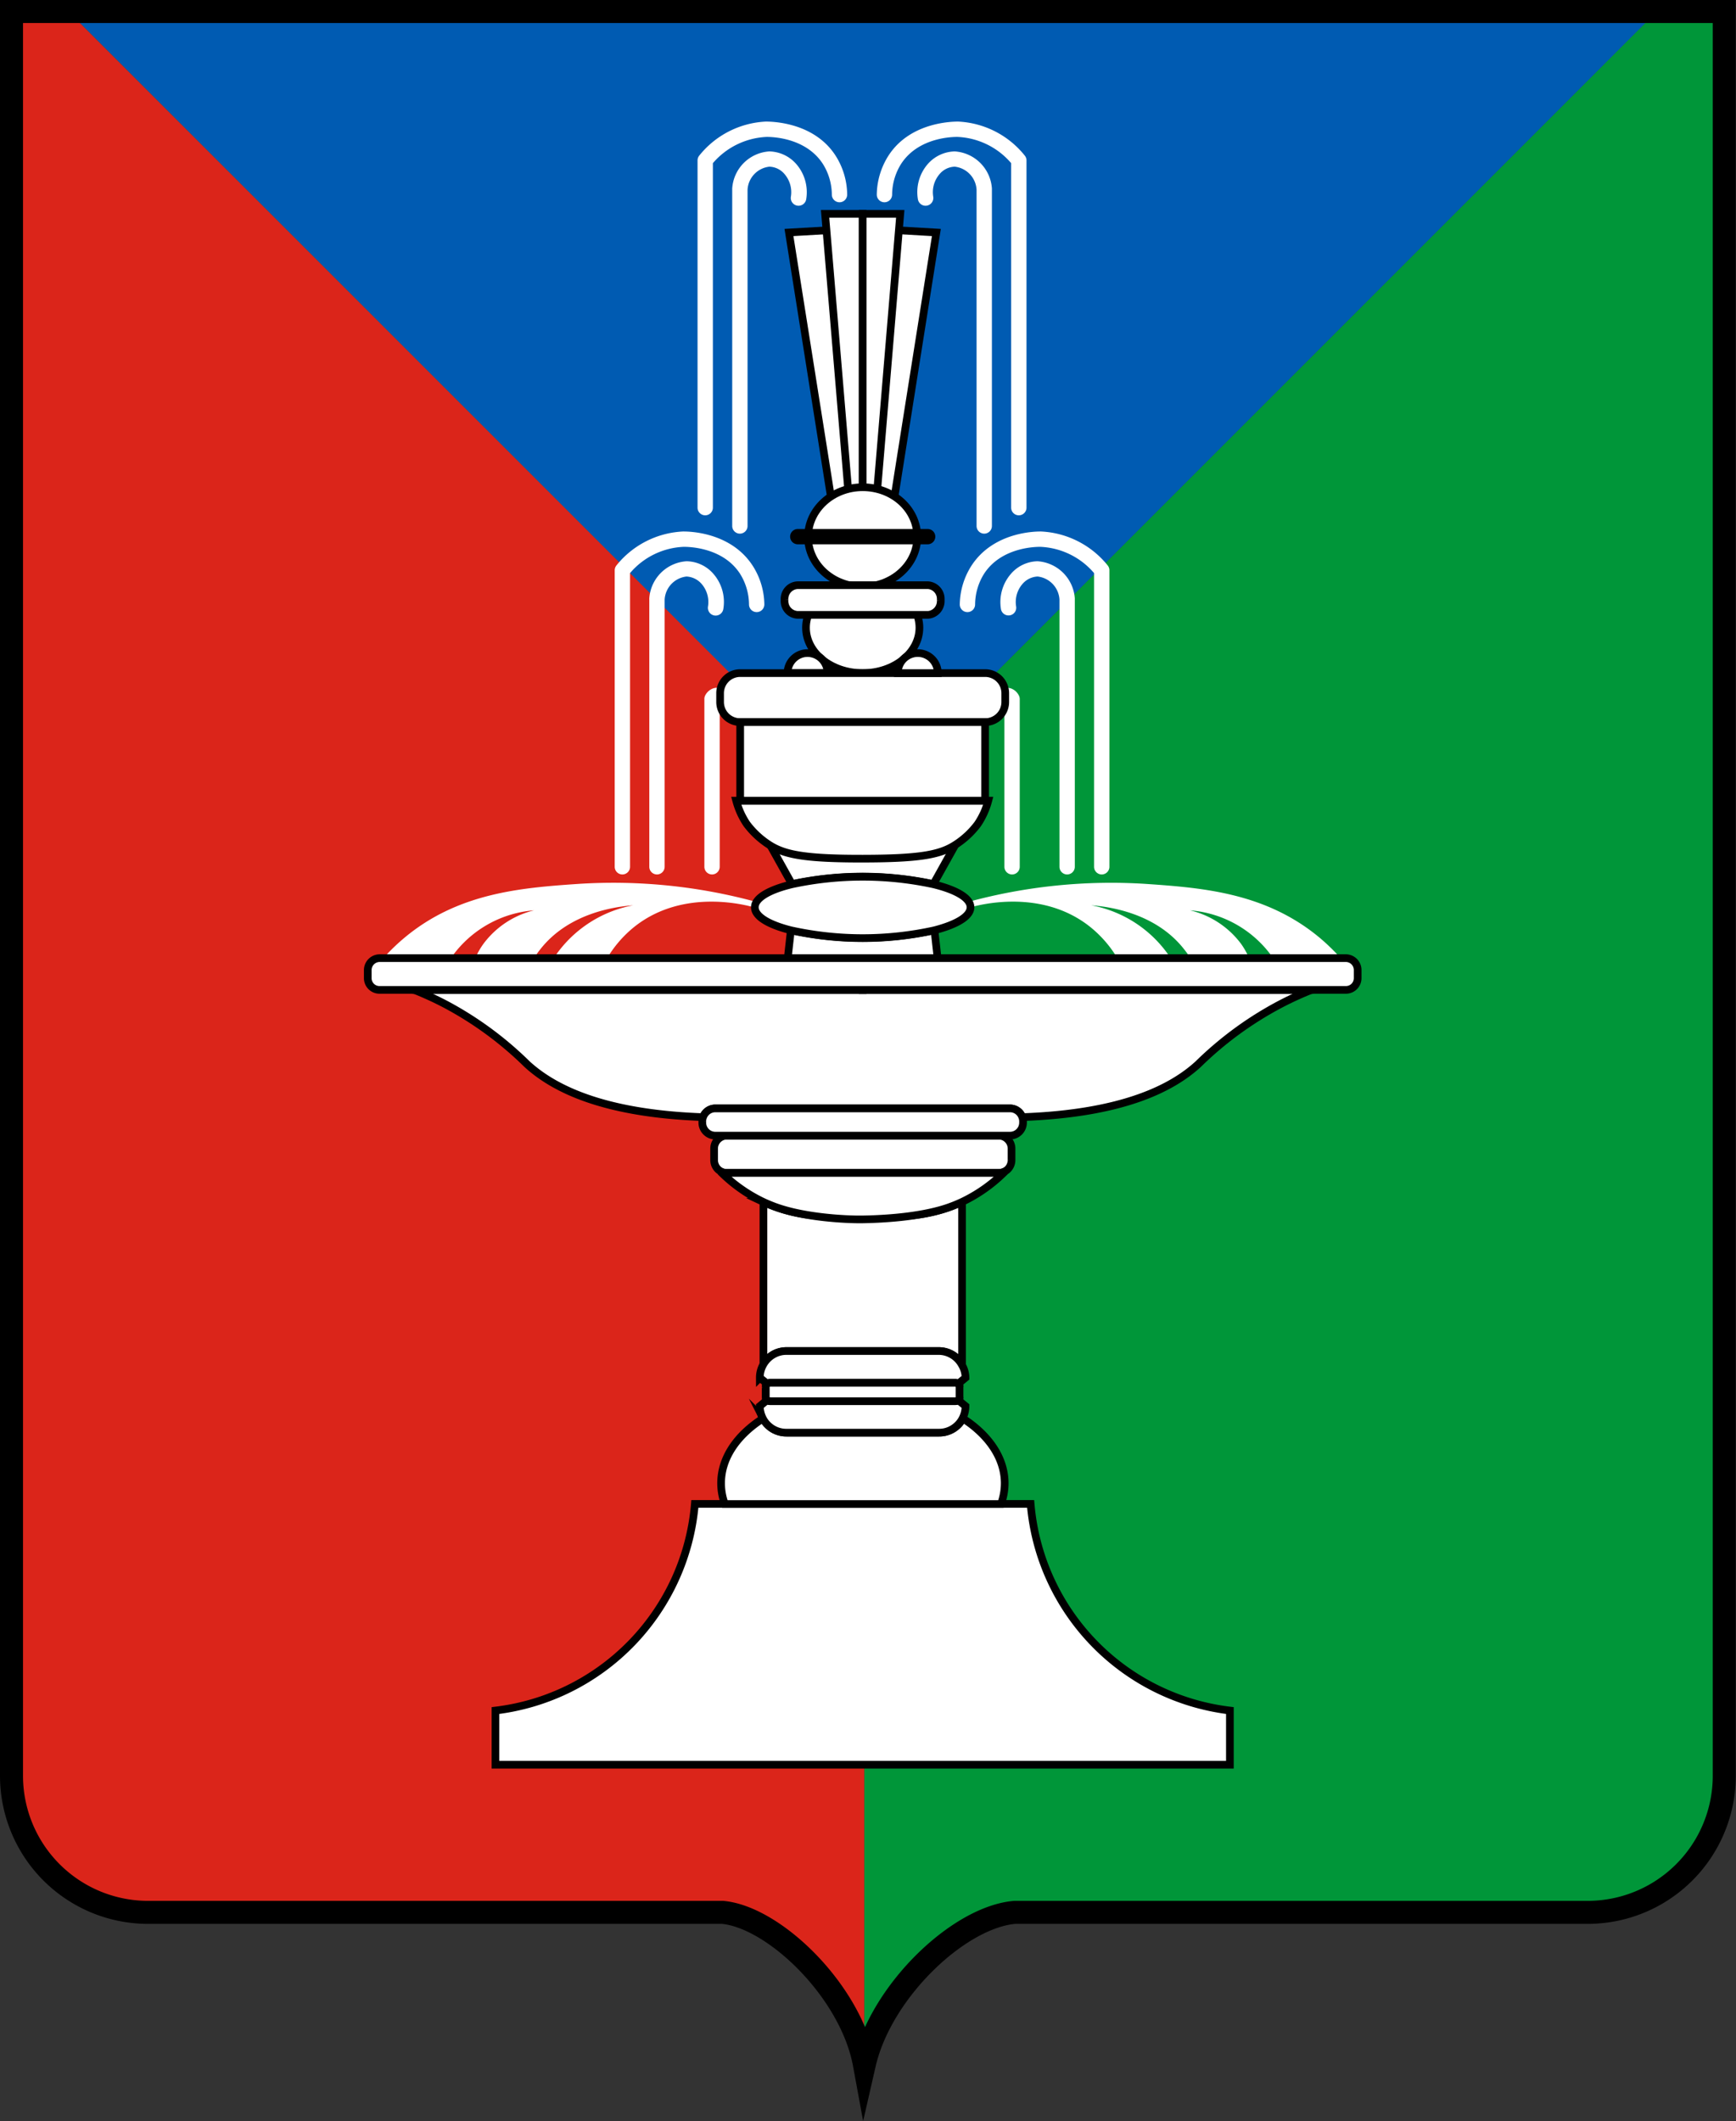 <svg xmlns="http://www.w3.org/2000/svg" viewBox="0 0 226.35 276.52"><rect x="0" y="0" width="226.35" height="276.52" fill="#333333" stroke="none"/><defs><style>.cls-1{fill:#db251a;}.cls-1,.cls-2,.cls-3,.cls-4,.cls-5,.cls-8{fill-rule:evenodd;}.cls-2{fill:#009639;}.cls-3{fill:#005bb2;}.cls-4{fill:none;stroke-width:3px;}.cls-4,.cls-5,.cls-7,.cls-8{stroke:#000;}.cls-4,.cls-5,.cls-7{stroke-miterlimit:10;}.cls-5,.cls-6,.cls-7,.cls-8{fill:#fff;}.cls-8{stroke-linecap:round;stroke-linejoin:round;stroke-width:2px;}</style></defs><g id="Шар_2" data-name="Шар 2"><g id="Шар_1-2" data-name="Шар 1"><path class="cls-1" d="M112.7,104.82V269.09C111,259.57,101,249.94,94.22,249.31H19.31A17.81,17.81,0,0,1,1.5,231.5V1.5H8.94L112.48,105Z"/><path class="cls-2" d="M224.85,1.5v230h0A17.81,17.81,0,0,1,207,249.31H132.3c-3.64.31-8,2.87-11.71,6.55s-6.8,8.46-7.89,13.23V104.82L216,1.5Z"/><polygon class="cls-3" points="216.03 1.5 112.7 104.83 112.48 105.05 8.94 1.5 216.03 1.5"/><path class="cls-4" d="M112.71,1.5H1.5v230a17.81,17.81,0,0,0,17.81,17.81H94.22c6.75.63,16.73,10.26,18.48,19.78h0c2.18-9.54,12.33-19.16,19.6-19.78H207a17.81,17.81,0,0,0,17.82-17.8h0V1.5Z"/></g><g id="Шар_2-2" data-name="Шар 2"><path class="cls-5" d="M119.88,81.83c0,3.27-3.31,5.92-7.4,5.92s-7.39-2.65-7.39-5.92,3.31-5.92,7.39-5.92S119.88,78.56,119.88,81.83Z"/><path class="cls-6" d="M149.52,115.24c7.4.51,15.59,1.18,22.59,7.05a27.28,27.28,0,0,1,3.26,3.27l-9-.09a14.55,14.55,0,0,0-11.2-6.79,11.66,11.66,0,0,1,6.68,4.41,10.48,10.48,0,0,1,1.34,2.65h-7.5a12.4,12.4,0,0,0-1.31-2c-3.71-4.73-9.76-5.54-12.1-5.72a15.83,15.83,0,0,1,10.94,7.85l-7.05-.08a15.25,15.25,0,0,0-4.24-5.12c-6.36-4.88-14.42-2.67-15.56-2.34l-.23-.72A70.86,70.86,0,0,1,149.52,115.24Z"/><path class="cls-6" d="M115.85,20.28c2.87-4.43,8.45-4.42,9.07-4.43a11.84,11.84,0,0,1,8.7,4.44,1,1,0,0,1,.22.62V66.18a1,1,0,0,1-2,0V21.27a9.74,9.74,0,0,0-7-3.42c-.53,0-5.07,0-7.35,3.52a7.61,7.61,0,0,0-1.17,4,1,1,0,0,1-1,1h0a1,1,0,0,1-1-1A9.69,9.69,0,0,1,115.85,20.28Z"/><path class="cls-6" d="M124.49,19.74a5.19,5.19,0,0,1,4.84,4.83v44a1,1,0,0,1-2,0V24.73a3.2,3.2,0,0,0-2.85-3,2.69,2.69,0,0,0-2,1,3.61,3.61,0,0,0-.8,2.92,1,1,0,1,1-2,.32,5.59,5.59,0,0,1,1.25-4.54A4.81,4.81,0,0,1,124.49,19.74Z"/><path class="cls-6" d="M135.73,69.29a11.86,11.86,0,0,1,8.7,4.43,1,1,0,0,1,.22.63V113a1,1,0,0,1-2,0V74.71a9.75,9.75,0,0,0-7-3.42c-.5,0-5.06,0-7.34,3.51a7.64,7.64,0,0,0-1.17,4,1,1,0,0,1-1,1h0a1,1,0,0,1-1-1,9.66,9.66,0,0,1,1.49-5C129.53,69.28,135.1,69.29,135.73,69.29Z"/><path class="cls-6" d="M135.28,73.17h0A5.21,5.21,0,0,1,140.14,78v35a1,1,0,0,1-2,0V78.16a3.21,3.21,0,0,0-2.85-3h0a2.76,2.76,0,0,0-2,1,3.6,3.6,0,0,0-.8,2.92,1,1,0,0,1-.83,1.14,1,1,0,0,1-1.15-.82,5.61,5.61,0,0,1,1.26-4.54A4.7,4.7,0,0,1,135.28,73.17Z"/><path class="cls-6" d="M131.85,89.76a1.86,1.86,0,0,1,1,.92,1,1,0,0,1,.11.46V113a1,1,0,0,1-2,0V91.86a1,1,0,0,1-1.12-1.61A1.9,1.9,0,0,1,131.85,89.76Z"/><path class="cls-6" d="M75.28,115.24c-7.41.51-15.6,1.18-22.59,7.05a26.76,26.76,0,0,0-3.27,3.27l9-.09a14.55,14.55,0,0,1,11.21-6.79A11.63,11.63,0,0,0,63,123.09a10.22,10.22,0,0,0-1.35,2.65h7.5a13.09,13.09,0,0,1,1.31-2c3.72-4.73,9.76-5.54,12.1-5.72a15.89,15.89,0,0,0-10.94,7.85l7.06-.08a15.2,15.2,0,0,1,4.23-5.12c6.36-4.88,14.43-2.67,15.56-2.34l.24-.72A70.88,70.88,0,0,0,75.28,115.24Z"/><path class="cls-6" d="M108.94,20.28c-2.87-4.43-8.45-4.42-9.07-4.43a11.84,11.84,0,0,0-8.7,4.44,1,1,0,0,0-.22.62V66.18a1,1,0,0,0,2,0V21.27a9.79,9.79,0,0,1,7-3.42c.52,0,5.06,0,7.34,3.52a7.61,7.61,0,0,1,1.17,4,1,1,0,0,0,1,1h0a1,1,0,0,0,1-1A9.6,9.6,0,0,0,108.94,20.28Z"/><path class="cls-6" d="M100.3,19.74a5.18,5.18,0,0,0-4.83,4.83.34.34,0,0,0,0,.1v43.9a1,1,0,0,0,2,0V24.73a3.2,3.2,0,0,1,2.85-3,2.69,2.69,0,0,1,2,1,3.61,3.61,0,0,1,.8,2.92,1,1,0,0,0,2,.32,5.6,5.6,0,0,0-1.26-4.54A4.8,4.8,0,0,0,100.3,19.74Z"/><path class="cls-6" d="M89.07,69.29a11.84,11.84,0,0,0-8.7,4.43,1,1,0,0,0-.22.63V113a1,1,0,0,0,2,0V74.71a9.7,9.7,0,0,1,7-3.42c.5,0,5.07,0,7.34,3.51a7.64,7.64,0,0,1,1.17,4,1,1,0,0,0,1,1h0a1,1,0,0,0,1-1,9.57,9.57,0,0,0-1.49-5C95.27,69.28,89.69,69.29,89.07,69.29Z"/><path class="cls-6" d="M89.52,73.17h0A5.2,5.2,0,0,0,84.66,78a.41.41,0,0,0,0,.11V113a1,1,0,0,0,2,0V78.16a3.21,3.21,0,0,1,2.85-3h0a2.79,2.79,0,0,1,2,1,3.6,3.6,0,0,1,.8,2.92,1,1,0,0,0,2,.32,5.57,5.57,0,0,0-1.25-4.54A4.72,4.72,0,0,0,89.52,73.17Z"/><path class="cls-6" d="M92.94,89.76a1.89,1.89,0,0,0-1,.92,1,1,0,0,0-.1.46V113a1,1,0,0,0,2,0V91.86a1,1,0,0,0,1.11-.2,1,1,0,0,0,0-1.41A1.91,1.91,0,0,0,92.94,89.76Z"/><polygon class="cls-5" points="108.68 66.91 102.87 30.31 108.94 29.96 111.11 68.57 108.68 66.91"/><polygon class="cls-5" points="110.6 63.97 107.58 27.88 112.48 27.88 112.48 65.73 110.6 63.97"/><polygon class="cls-5" points="116.29 66.91 122.09 30.31 116.02 29.96 113.86 68.57 116.29 66.91"/><polygon class="cls-5" points="114.37 63.97 117.38 27.88 112.48 27.88 112.48 65.73 114.37 63.97"/><path class="cls-5" d="M124.53,110.19l-2.83,5.07a43.86,43.86,0,0,0-18.44,0l-2.83-5.07a46.17,46.17,0,0,1,24.1,0Z"/><path class="cls-5" d="M122.25,124.91H102.71l.41-3.65a43.46,43.46,0,0,0,18.72,0Z"/><path class="cls-5" d="M160.36,223v7.06H64.6V223a29.63,29.63,0,0,0,26-26.94h43.78A29.63,29.63,0,0,0,160.36,223Z"/><path class="cls-5" d="M131,193.37a7.83,7.83,0,0,1-.49,2.71h-36a7.83,7.83,0,0,1-.49-2.71c0-3.31,2.09-6.3,5.48-8.46a3.26,3.26,0,0,0,.63.86,3.43,3.43,0,0,0,2.45,1h19.88a3.43,3.43,0,0,0,2.45-1,3.26,3.26,0,0,0,.63-.86C128.89,187.07,131,190.06,131,193.37Z"/><path class="cls-5" d="M125.89,183.31a3.58,3.58,0,0,1-.39,1.6,3.26,3.26,0,0,1-.63.86,3.43,3.43,0,0,1-2.45,1H102.54a3.43,3.43,0,0,1-2.45-1,3.26,3.26,0,0,1-.63-.86,3.58,3.58,0,0,1-.39-1.6l.78-.64v-.54a.54.54,0,0,0,.54.54h24.18a.54.54,0,0,0,.54-.54v.54Z"/><rect class="cls-7" x="99.85" y="180.25" width="25.26" height="2.42" rx="0.54"/><path class="cls-5" d="M131.89,149.74v1.48a1.69,1.69,0,0,1-1,1.56,1.75,1.75,0,0,1-.65.13H94.76a1.75,1.75,0,0,1-.65-.13,1.69,1.69,0,0,1-1-1.56v-1.48a1.69,1.69,0,0,1,1.69-1.69H130.2A1.69,1.69,0,0,1,131.89,149.74Z"/><path class="cls-5" d="M171,129.05a43,43,0,0,0-4,1.83,45.72,45.72,0,0,0-10.79,7.87c-3.4,3.1-9.78,6.42-22.93,6.89a1.69,1.69,0,0,0-1.61-1.14H93.28a1.69,1.69,0,0,0-1.61,1.14c-13.15-.47-19.53-3.79-22.93-6.89A45.72,45.72,0,0,0,58,130.88a43,43,0,0,0-4-1.83Z"/><path class="cls-5" d="M112.48,127v2.08H53.94c-.69-.27-1.3-.49-1.81-.67V127Z"/><path class="cls-5" d="M126.54,118.28c0,1.19-1.81,2.25-4.7,3a43.46,43.46,0,0,1-18.72,0c-2.89-.73-4.7-1.79-4.7-3s1.87-2.29,4.84-3a43.86,43.86,0,0,1,18.44,0C124.67,116,126.54,117.07,126.54,118.28Z"/><path class="cls-5" d="M128.86,104.38a10.1,10.1,0,0,1-1.38,3.05,11.09,11.09,0,0,1-3,2.76c-2,1.26-4.66,1.74-12,1.75s-10.09-.48-12.11-1.75a11.29,11.29,0,0,1-3-2.76,10.1,10.1,0,0,1-1.38-3.05Z"/><path class="cls-5" d="M133.39,146.21v.13a1.7,1.7,0,0,1-1.71,1.71H93.28a1.7,1.7,0,0,1-1.71-1.71v-.13a1.56,1.56,0,0,1,.1-.57,1.69,1.69,0,0,1,1.61-1.14h38.4a1.69,1.69,0,0,1,1.61,1.14A1.56,1.56,0,0,1,133.39,146.21Z"/><path class="cls-5" d="M107.9,87.75h-5.22a2.61,2.61,0,0,1,2.61-2.61,2.32,2.32,0,0,1,.59.07A2.59,2.59,0,0,1,107.9,87.75Z"/><path class="cls-5" d="M131.07,90.37v1.15a2.62,2.62,0,0,1-2.62,2.62H96.51a2.62,2.62,0,0,1-2.62-2.62V90.37a2.62,2.62,0,0,1,2.62-2.62h31.94A2.62,2.62,0,0,1,131.07,90.37Z"/><path class="cls-5" d="M119.6,70c0,3.58-3.19,6.49-7.12,6.49s-7.12-2.91-7.12-6.49,3.19-6.48,7.12-6.48S119.6,66.37,119.6,70Z"/><path class="cls-5" d="M125.44,156.69V177.9a3.45,3.45,0,0,0-3-1.77H102.54a3.45,3.45,0,0,0-3,1.77V156.69c.44.2.9.4,1.38.58a19.81,19.81,0,0,0,11.58.71,19.81,19.81,0,0,0,11.58-.71C124.54,157.09,125,156.89,125.44,156.69Z"/><path class="cls-5" d="M125.89,179.61l-.78.64v.54a.54.54,0,0,0-.54-.54H100.39a.54.54,0,0,0-.54.54v-.54l-.78-.64a3.41,3.41,0,0,1,.45-1.71,3.45,3.45,0,0,1,3-1.77h19.88a3.45,3.45,0,0,1,3,1.77A3.41,3.41,0,0,1,125.89,179.61Z"/><path class="cls-5" d="M130.85,152.78v.13a20,20,0,0,1-5.41,3.78s-.65.31-1.38.58c-3.89,1.48-9.58,1.67-11.64,1.7s-7.65-.23-11.52-1.7c-.72-.27-1.38-.58-1.38-.58a20,20,0,0,1-5.41-3.78v-.13a1.75,1.75,0,0,0,.65.13H130.2A1.75,1.75,0,0,0,130.85,152.78Z"/><path class="cls-5" d="M172.83,127v1.41c-.51.18-1.12.4-1.81.67H112.48V127Z"/><path class="cls-5" d="M175.5,124.91h-126a1.56,1.56,0,0,0-1.55,1.55v1.06a1.53,1.53,0,0,0,1.54,1.53h126a1.53,1.53,0,0,0,1.53-1.53v-1.06A1.55,1.55,0,0,0,175.5,124.91Z"/><rect class="cls-7" x="96.51" y="94.14" width="31.94" height="10.24"/><path class="cls-5" d="M122.28,87.75h-5.22a2.59,2.59,0,0,1,2-2.54,2.32,2.32,0,0,1,.59-.07A2.61,2.61,0,0,1,122.28,87.75Z"/><polygon class="cls-8" points="120.95 69.96 104.02 69.96 104.02 69.96 120.95 69.96 120.95 69.96"/><path class="cls-5" d="M122.66,78.15v.14A1.8,1.8,0,0,1,121,80.16H104a1.8,1.8,0,0,1-1.71-1.87v-.14A1.79,1.79,0,0,1,104,76.29H121A1.79,1.79,0,0,1,122.66,78.15Z"/></g></g></svg>